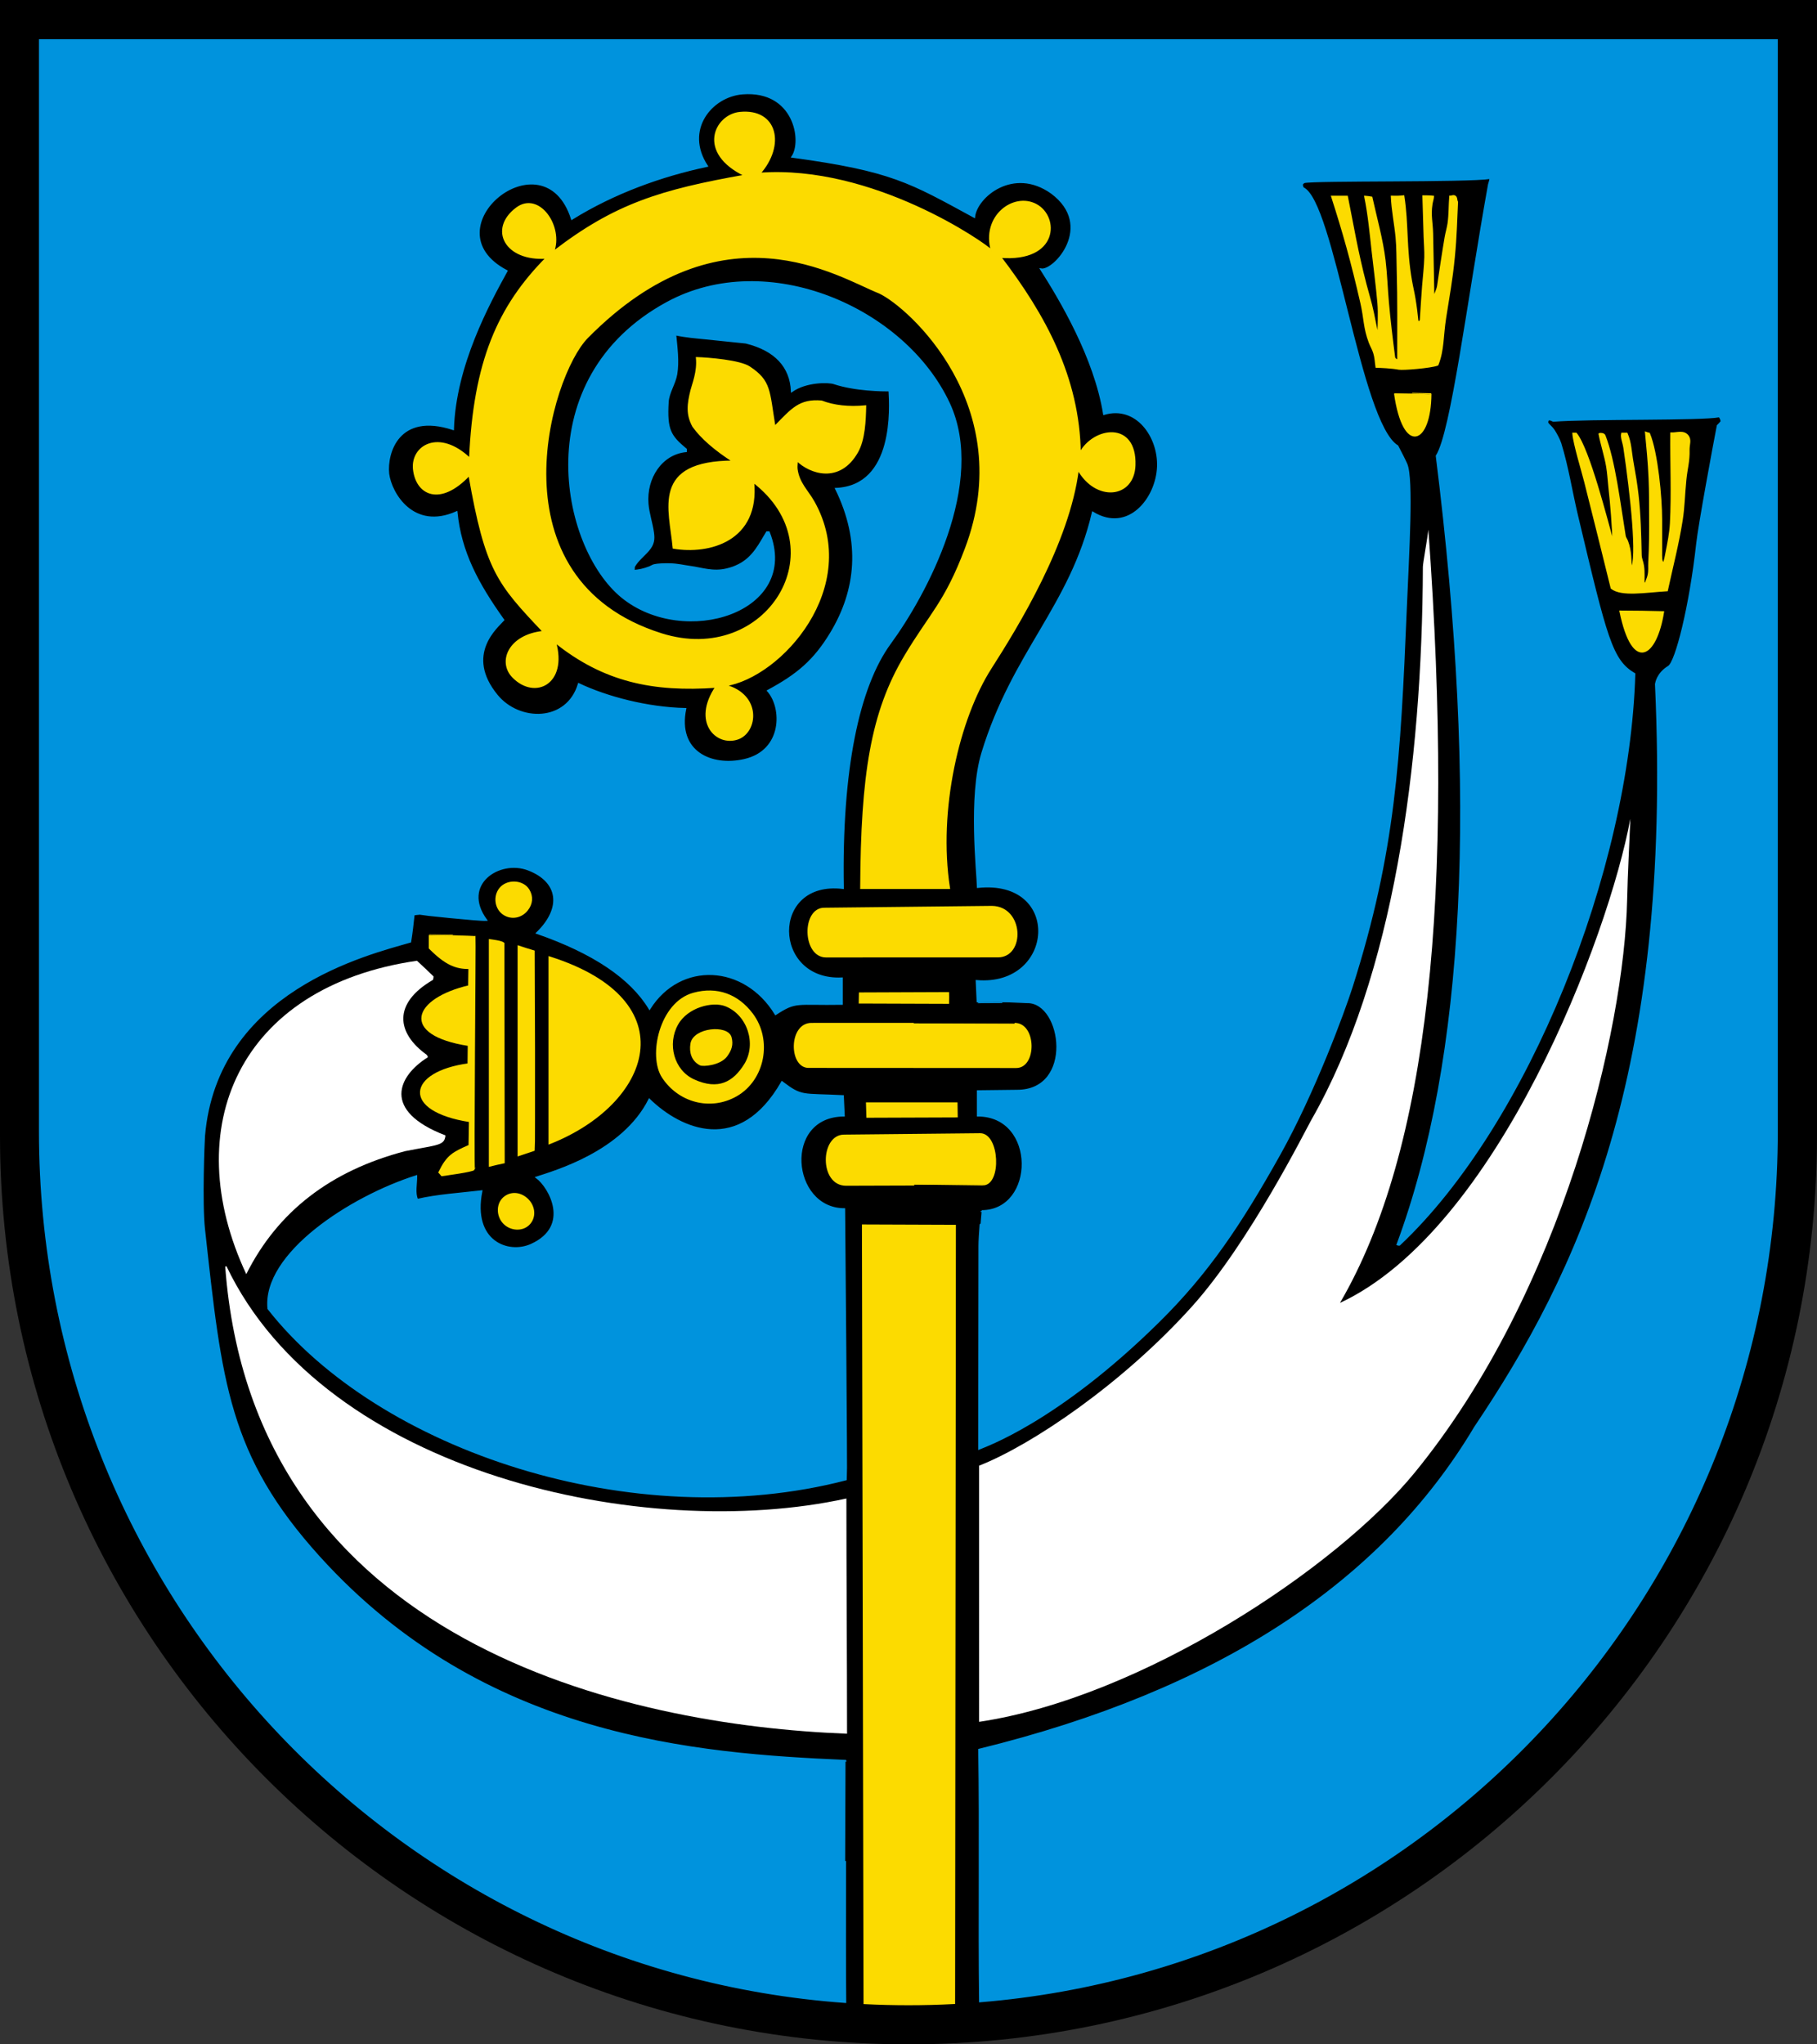 <?xml version="1.0" encoding="iso-8859-1"?>
<!-- Generator: Adobe Illustrator 10.0, SVG Export Plug-In . SVG Version: 3.0.0 Build 77)  -->
<!DOCTYPE svg PUBLIC "-//W3C//DTD SVG 1.0//EN"    "http://www.w3.org/TR/2001/REC-SVG-20010904/DTD/svg10.dtd">
<svg  xmlns="http://www.w3.org/2000/svg" xmlns:xlink="http://www.w3.org/1999/xlink" xmlns:a="http://ns.adobe.com/AdobeSVGViewerExtensions/3.0/"
	 	 width="283.465" height="318.897" viewBox="0 0 283.465 318.897"
	 style="overflow:visible;enable-background:new 0 0 283.465 318.897" xml:space="preserve">
	<rect x="0" y="0" width="283.465" height="318.897" fill="#333333" stroke="none"/>
	<g id="CMYK_Wappen">
		<path style="fill-rule:evenodd;clip-rule:evenodd;" d="M0,0h283.465v177.165c0,78.278-63.455,141.732-141.732,141.732
			S0,255.443,0,177.165V0z"/>
		<g>
			
				<path style="fill-rule:evenodd;clip-rule:evenodd;fill:#0093DD;stroke:#0093DD;stroke-width:0.283;stroke-miterlimit:3.864;" d="
				M131.985,230.771c0.093-0.341-0.257-39.763-0.28-42.161c-8.407-0.027-9.72-14.527-0.06-14.588
				c-0.05-1.017-0.086-2.033-0.14-3.049c-6.427-0.331-6.385,0.2-9.506-2.173c-6.64,11.596-15.827,7.471-20.705,2.73
				c-4.122,8.178-14.685,11.183-17.577,12.137c2.018,1.478,5.489,7.639-0.837,10.502c-3.593,1.627-9.333-0.462-7.771-8.35
				c-3.032,0.355-7.025,0.623-10.004,1.335c-0.505-1.005-0.145-2.56-0.159-3.687c-10.211,3.24-23.936,12.098-23.077,20.667
				C59.11,226.146,98.798,239.396,131.985,230.771z"/>
			
				<path style="fill-rule:evenodd;clip-rule:evenodd;fill:#0093DD;stroke:#0093DD;stroke-width:0.283;stroke-miterlimit:3.864;" d="
				M152.884,312.196c-0.166-12.581,0.069-26.843-0.135-39.265c37.021-9.076,62.81-25.837,77.361-50.282
				c16.058-23.905,31.007-54.904,28.219-115.93c0.045-0.171,0.205-1.627,1.992-2.73c1.164-0.719,3.352-9.343,4.444-19.231
				c0.322-2.917,2.584-15.145,3.208-18.355c0.21-0.21,0.423-0.416,0.598-0.657c-0.059-0.35-0.127-0.518-0.338-0.798
				c-2.701,0.569-20.446,0.244-25.887,0.698c-0.128,0.011-0.998-0.671-0.938,0.359c0.295,0.38,0.713,0.696,0.977,1.096
				c0.354,0.536,0.869,1.486,1.057,2.092c1.125,3.642,1.71,7.496,2.591,11.2c4.583,19.278,5.366,22.61,8.947,24.733
				c-0.899,30.706-16.667,70.22-36.667,89.044c-0.096,0.013-0.212,0-0.3-0.04c10.719-28.919,12.758-69.922,6.118-123.004
				c2.354-3.73,4.791-23.605,8.15-42.351c0.012-0.061,0.298-0.875,0.199-0.996c-3.621,0.554-27.309,0.241-29.015,0.638
				c-0.606,0.354-0.237,0.577-0.239,0.896c4.784,1.915,8.883,36.707,14.786,40.277c0.396,0.779,1.069,2.041,1.396,2.791
				c1.014,2.327,0.289,13.83-0.08,22.66c-0.97,23.191-1.719,37.792-8.449,58.912c-1.223,3.837-5.853,16.434-11.267,26.114
				c-6.122,10.947-11.203,18.517-18.845,26.061c-15.846,15.643-27.263,19.512-28.02,19.85c0-10.542,0.04-21.085,0.04-31.628
				c0-1.579,0.36-5.459,0.358-5.44c8.525-0.014,8.713-14.889-0.598-14.888l-0.002-3.813l6.12-0.073
				c9.005,0.01,7.192-13.802,1.63-13.802c0.002-0.018-7.785-0.007-7.787,0.011l-0.15-3.324c12.375,1.063,13.563-16.063,0.189-14.653
				c-0.055-2.313-1.376-14.099,0.697-20.906c4.801-15.754,13.801-22.879,17.238-37.504c5.563,3.375,9.987-2.175,10.165-7.177
				c0.168-4.702-3.353-9.698-8.415-8.198c-1.424-8.876-6.875-17.938-9.813-22.563c2.063,0.375,8.521-6.803,1.644-11.932
				c-5.994-4.274-11.769,0.619-12.081,3.744c-10-5.438-12.813-7.25-28.375-9.375c1.688-2.438,0.375-10.5-7.75-9.875
				c-4.901,0.377-9.25,5.688-5.563,11.313c-7.063,1.5-14.438,4.125-21.077,8.243c-4.36-13.618-22.798,1.507-10.173,8.132
				c-2.75,5-8.063,14.688-8.362,24.67c-8.547-2.792-10.45,3.705-10.104,6.976c0.403,3.105,3.903,8.979,10.653,5.979
				c0.625,6.25,3.25,11.125,7.302,16.819c-0.927,1.056-6.239,5.368-1.015,11.761c3.493,4.273,10.963,4.295,12.775-1.768
				c4.37,2.082,10.75,3.75,16.625,3.875c-1.375,6.688,4.006,9.149,9.221,7.957c6.092-1.394,6.029-8.144,3.664-10.784
				c4.615-2.485,7.238-4.687,9.845-9.008c4.021-6.665,4.833-14.227,0.779-22.499c9.241-0.416,8.468-12.748,8.328-15.327
				c-0.962,0-5.337-0.026-8.648-1.136c-0.873-0.293-4.376-0.328-6.577,1.235c-0.174-3.813-2.549-6.438-7.174-7.573l-6.185-0.638
				c-1.603-0.164-3.239-0.283-4.815-0.638c0.188,2.014,0.499,4.211,0.159,6.218c-0.246,1.451-1.247,2.85-1.335,4.325
				c-0.262,4.367,0.379,5.331,2.83,7.374v0.299c-3.842,0.382-6.306,4.155-5.979,8.211c0.12,1.498,0.653,2.996,0.856,4.484
				c0.144,1.048,0.081,1.794-0.757,2.77c-0.705,0.821-1.706,1.578-2.232,2.551c0.01,0.146-0.016,0.505-0.06,0.638
				c0.861-0.062,1.523-0.194,2.431-0.538c0.326-0.123,0.556-0.302,0.817-0.358c0.556-0.12,1.458-0.158,2.392-0.14
				c1.267,0.026,2.17,0.273,3.222,0.412c1.704,0.224,3.527,0.915,5.687,0.385c0.737-0.181,1.151-0.323,1.833-0.658
				c2.368-1.165,3.383-3.438,4.424-5.122h0.299c4.913,12.435-13.212,17.997-22.897,10.104c-9.563-7.794-14.767-34.048,7.035-45.897
				c15.632-8.496,37.006,0.847,43.941,15.645c5.837,12.453-3.652,29.938-9.167,37.467c-4.937,6.741-7.687,19.741-7.354,38.185
				c-11.521-1.382-11.208,14.619-0.159,14.09v3.986c-7.195,0.12-7.103-0.524-10.343,1.594c-4.831-7.927-14.894-8.427-19.669-0.856
				c-2.909-4.809-8.762-8.742-17.557-11.798c4.082-3.959,3.395-8.084-1.355-9.898c-4.553-1.739-10.625,2.314-6.576,7.866
				c-1.156,0.069-10.391-0.914-10.442-0.957c-0.285,0.029-0.575,0.043-0.856,0.1c-0.154,1.413-0.305,2.844-0.539,4.245
				c-6.513,1.889-30.246,7.572-32.164,30.313c-0.063,0.755-0.45,10.462,0,14.529c2.641,23.845,3.641,35.344,17.956,51.159
				c25.656,28.343,58.935,30.748,82.104,31.767c0.002-0.015-0.125,29.106-0.028,37.634C61.636,307.234,6.219,248.361,6.219,176.478
				V6.26h270.99v170.218C277.209,247.906,222.491,306.488,152.884,312.196z"/>
		</g>
		<g>
			<path style="fill-rule:evenodd;clip-rule:evenodd;fill:#FFFFFF;" d="M132.144,270.44c0-12.23-0.1-24.46-0.1-36.69
				c-31.434,6.896-81.246-3.854-96.711-36.231c-0.057,0.026-0.137,0.053-0.199,0.04C39.485,256.396,97.86,269.146,132.144,270.44z"
				/>
			<path style="fill-rule:evenodd;clip-rule:evenodd;fill:#FFFFFF;" d="M152.749,268.587c25.251-3.765,55.703-23.869,67.995-38.922
				c23.111-28.303,32.663-69.19,33.101-89.304c0.092-4.206,0.339-8.43,0.498-12.635c-3.374,18.3-20.704,64.063-45.297,75.513
				c13.872-23.748,17.923-63.661,13.791-120.613c-0.144,1.359-0.855,5.236-0.857,5.779c-0.109,30.941-4.563,63.849-17.417,86.315
				c-0.796,1.391-9.598,19.057-18.593,29.064c-10.815,12.032-24.984,21.612-33.221,24.845V268.587z"/>
			<path style="fill-rule:evenodd;clip-rule:evenodd;fill:#FFFFFF;" d="M38.422,198.754c4.876-9.747,13.146-16.144,24.811-19.192
				c5.139-1.004,6.128-0.854,6.257-2.452c-10.004-3.84-7.379-9.277-2.79-12.157c0.154-0.097-0.159-0.438-0.159-0.438
				c-4.68-3.37-5.305-7.995,0.996-11.659c0.064-0.165,0.105-0.36,0.1-0.538c-0.836-0.837-1.72-1.648-2.59-2.451
				C37.235,153.896,27.735,175.958,38.422,198.754z"/>
		</g>
		<g>
			
				<path style="fill-rule:evenodd;clip-rule:evenodd;fill:#FCDB00;stroke:#FCDB00;stroke-width:0.283;stroke-miterlimit:3.864;" d="
				M134.858,312.481l-0.248-121.336l14.375,0.054l-0.123,121.267c-2.367,0.124-4.751,0.187-7.148,0.187
				C139.415,312.652,137.129,312.595,134.858,312.481z"/>
			
				<path style="fill-rule:evenodd;clip-rule:evenodd;fill:#FCDB00;stroke:#FCDB00;stroke-width:0.283;stroke-miterlimit:3.864;" d="
				M82.61,190.833c-1.025,1.193-2.963,1.064-4.031-0.089c-1.069-1.153-1.057-3.104,0.217-4.027c1.102-0.8,2.487-0.562,3.47,0.38
				C83.321,188.11,83.564,189.724,82.61,190.833z"/>
			
				<path style="fill-rule:evenodd;clip-rule:evenodd;fill:#FCDB00;stroke:#FCDB00;stroke-width:0.283;stroke-miterlimit:3.864;" d="
				M153.36,184.771c0.002-0.018-21.356,0.053-21.356,0.053c-4.081,0.01-3.894-7.695-0.331-7.695l21.236-0.217
				C155.798,176.896,156.126,184.728,153.36,184.771z"/>
			
				<path style="fill-rule:evenodd;clip-rule:evenodd;fill:#FCDB00;stroke:#FCDB00;stroke-width:0.283;stroke-miterlimit:3.864;" d="
				M68.932,183.329c-0.123-0.16-0.259-0.313-0.398-0.458c1.288-2.631,2.175-3.043,4.702-4.162l0.063-3.813
				c-10.711-1.678-9.563-7.625-0.221-8.886l0.033-2.989c-10.75-1.688-8.5-7.188,0.063-9.188l0.043-2.81
				c-2.043-0.002-3.617-0.554-6.178-3.129v-1.993c0.002-0.019,7.012,0.102,7.01,0.119c0.062,0.142-0.271,36.473-0.095,36.352
				C73.831,182.68,69.276,183.279,68.932,183.329z"/>
			
				<path style="fill-rule:evenodd;clip-rule:evenodd;fill:#FCDB00;stroke:#FCDB00;stroke-width:0.283;stroke-miterlimit:3.864;" d="
				M76.404,181.834v-35.195c0.409,0.061,1.774,0.21,2.144,0.507l0.049,34.19C77.866,181.498,77.128,181.64,76.404,181.834z"/>
			
				<path style="fill-rule:evenodd;clip-rule:evenodd;fill:#FCDB00;stroke:#FCDB00;stroke-width:0.283;stroke-miterlimit:3.864;" d="
				M80.889,180.2v-32.565c0.551,0.183,1.849,0.608,2.409,0.761c0.022,0.102,0.065,30.804,0,31
				C82.624,179.625,81.563,179.966,80.889,180.2z"/>
			
				<path style="fill-rule:evenodd;clip-rule:evenodd;fill:#FCDB00;stroke:#FCDB00;stroke-width:0.283;stroke-miterlimit:3.864;" d="
				M85.711,178.346v-29.017C107.298,156.146,101.485,172.146,85.711,178.346z"/>
			
				<path style="fill-rule:evenodd;clip-rule:evenodd;fill:#FCDB00;stroke:#FCDB00;stroke-width:0.283;stroke-miterlimit:3.864;" d="
				M149.271,174.166l-13.968,0.05l-0.063-2.125h14L149.271,174.166z"/>
			
				<path style="fill-rule:evenodd;clip-rule:evenodd;fill:#FCDB00;stroke:#FCDB00;stroke-width:0.283;stroke-miterlimit:3.864;" d="
				M116.223,166.071c2-3.212,0.523-7.827-2.991-9.229c-2.059-0.822-6.019,0.155-7.57,2.912c-1.745,3.099-0.665,7.274,2.57,8.749
				C112.11,170.271,114.501,168.837,116.223,166.071z M114.846,170.893c-4.006,2.279-8.938,0.969-11.458-2.89
				c-2.152-3.295-0.398-11.594,4.824-13.012c3.642-0.989,6.863,0.19,9.127,3.208C120.366,162.235,119.23,168.397,114.846,170.893z"
				/>
			
				<path style="fill-rule:evenodd;clip-rule:evenodd;fill:#FCDB00;stroke:#FCDB00;stroke-width:0.283;stroke-miterlimit:3.864;" d="
				M126.112,166.44c-2.915-0.041-2.934-6.787,0.518-6.738c0.018,0,31.647-0.019,31.646,0c3.278-0.048,3.341,6.764,0.259,6.756
				L126.112,166.44z"/>
			
				<path style="fill-rule:evenodd;clip-rule:evenodd;fill:#FCDB00;stroke:#FCDB00;stroke-width:0.283;stroke-miterlimit:3.864;" d="
				M109.246,166.05c-1.218-0.631-1.612-1.874-1.395-3.229c0.384-2.396,5.634-2.863,6.14-0.995c0.303,1.118,0.015,1.962-0.678,2.89
				C112.315,166.055,109.673,166.271,109.246,166.05z"/>
			
				<path style="fill-rule:evenodd;clip-rule:evenodd;fill:#FCDB00;stroke:#FCDB00;stroke-width:0.283;stroke-miterlimit:3.864;" d="
				M134.11,156.396l0.026-1.446l13.786-0.054c0,0,0.03,1.146,0.004,1.548L134.11,156.396z"/>
			
				<path style="fill-rule:evenodd;clip-rule:evenodd;fill:#FCDB00;stroke:#FCDB00;stroke-width:0.283;stroke-miterlimit:3.864;" d="
				M154.743,141.448c4.867,0.072,5.055,7.76,0.938,7.75l-26.817,0.011c-3.565-0.001-3.69-7.563-0.199-7.474L154.743,141.448z"/>
			
				<path style="fill-rule:evenodd;clip-rule:evenodd;fill:#FCDB00;stroke:#FCDB00;stroke-width:0.283;stroke-miterlimit:3.864;" d="
				M78.654,142.623c-1.35-0.836-1.624-2.791-0.623-4.024c1.088-1.34,3.52-1.254,4.422,0.218c0.64,1.044,0.527,2.174-0.237,3.131
				C81.333,143.051,79.855,143.367,78.654,142.623z"/>
			
				<path style="fill-rule:evenodd;clip-rule:evenodd;fill:#FCDB00;stroke:#FCDB00;stroke-width:0.283;stroke-miterlimit:3.864;" d="
				M134.336,138.527c0.087-17.694,1.649-27.444,6.875-36.192c3.974-6.651,6.249-8.271,9.446-16.721
				c8.453-22.344-8.923-37.906-13.492-39.979c-6.305-2.49-24.406-14.415-45.556,6.995c-5.908,5.982-15.312,37.827,11.579,46.296
				c16.479,5.19,27.84-13.39,14.328-23.776c0.906,9.182-6.906,11.244-12.436,10.304c-0.556-6.057-3.408-13.435,9.347-13.473
				c-2.886-1.851-4.978-3.678-6.277-5.48c-1.028-1.859-0.822-3.487-0.286-5.633c0.224-0.894,1.059-2.911,0.844-5.029
				c1.852,0.062,6.71,0.455,8.211,1.455c3.279,2.187,2.993,3.615,3.926,9.307c2.752-2.808,3.891-4.269,7.313-3.986
				c1.958,0.748,4.236,1,6.835,0.757c-0.048,2.175-0.153,5.17-1.255,7.115c-2.771,4.888-7.35,3.32-9.406,1.295
				c0,0.426-0.094,0.99-0.04,1.396c0.297,2.226,1.662,3.353,2.67,5.161c7.354,13.188-5.095,27.223-13.869,28.579
				c5.643,1.477,5.018,7.227,2.018,8.29c-3.287,1.164-7.082-2.56-3.375-8.063c-9.832,0.691-17.5-0.875-25.125-7
				c1.813,6.438-3.125,8.938-6.557,5.46c-2.332-2.363-0.631-6.522,4.761-7.057c-7.179-7.585-8.981-9.583-11.599-24.474
				c-4.605,4.883-8.23,3.008-8.648-0.877c-0.388-3.604,3.918-6.24,8.748-1.614c0.67-15.126,4.382-23.703,11.982-31.376
				c-6.429,0.48-9.009-4.465-4.708-7.706c3.458-2.607,7.234,2.858,5.708,6.831c9.625-7.438,16.813-9.625,29.963-11.952
				c-7.525-3.61-4.646-9.402-0.835-9.784c5.747-0.576,6.997,5.049,3.06,9.486c17.625-1.313,35.206,10.932,36.25,12.063
				c-1.563-5.375,3.394-9.055,6.882-7.201c3.556,1.889,3.418,8.856-5.569,8.139c6.932,9.074,12.264,18.834,12.425,30.644
				c2.138-4.019,8.763-5.019,8.529,1.854c-0.172,5.047-6.017,5.627-8.828,0.598c-1.408,11.448-9.501,24.592-13.631,31.05
				c-4.974,7.776-8.37,22.104-6.477,34.299H134.336z"/>
			
				<path style="fill-rule:evenodd;clip-rule:evenodd;fill:#FCDB00;stroke:#FCDB00;stroke-width:0.283;stroke-miterlimit:3.864;" d="
				M260.063,92.092c-3.392,0.207-7.087,0.877-8.649-0.359c-1.354-5.526-2.737-11.043-4.125-16.562
				c-0.422-1.681-1.731-5.94-1.853-7.533h0.438c1.989,2.464,4.782,13.453,5.839,17.279c-0.102-3.046-0.335-6.01-0.665-9.042
				c-0.109-1.008-0.165-2.058-0.332-3.056c-0.285-1.714-0.864-3.41-1.195-5.122c0.068-0.065,0.678-0.063,0.797,0.239
				c1.543,3.896,2.335,10.606,3.169,15.685c0.044,0.266,0.233,0.48,0.358,0.797c0.628,1.585,0.486,3.16,0.638,4.324
				c1.11-1.383-0.011-11.579-1.083-18.873c-0.128-0.872-0.498-1.634-0.352-2.232h0.737c0.62,1.417,0.608,2.772,0.93,4.557
				c0.347,1.922,0.574,3.298,0.765,4.949c0.359,3.138,0.427,6.313,0.498,9.466c0.012,0.542,0.262,0.989,0.358,1.634
				c0.165,1.1,0.048,1.911,0.1,2.85l0.339-0.159c0.092-0.392,0.292-0.716,0.398-1.196c0.168-0.757,0.071-1.337,0.106-1.986
				c0.134-2.487,0.154-4.91,0.133-7.401c-0.017-1.897,0.014-3.479-0.08-5.7c-0.118-2.796-0.347-4.783-0.558-7.155
				c0.159,0.062,0.33,0.109,0.498,0.14c1.249,3.012,1.894,9.992,1.894,13.373v5.341c0,0.135-0.075,1.534,0.398,1.455
				c0.177-0.291,0.338-1.271,0.398-1.574c0.299-1.494,0.618-3.081,0.697-4.604c0.244-4.673,0.013-9.357,0.06-14.031
				c0.81,0.044,1.879-0.414,2.531,0.339c0.578,0.666,0.178,1.371,0.199,2.252c0.044,1.813-0.316,2.819-0.498,4.624
				c-0.249,2.47-0.246,4.224-0.578,6.338C261.799,84.813,260.843,88.465,260.063,92.092z"/>
			
				<path style="fill-rule:evenodd;clip-rule:evenodd;fill:#FCDB00;stroke:#FCDB00;stroke-width:0.283;stroke-miterlimit:3.864;" d="
				M224.271,56.896c-1.108,0.417-5.411,0.75-6.019,0.638c-1.208-0.223-2.827-0.283-3.527-0.299
				c-0.114-0.716-0.105-1.364-0.358-2.192c-0.202-0.663-0.453-0.986-0.697-1.635c-0.86-2.282-0.753-3.74-1.296-6.118
				c-1.496-6.554-2.807-11.165-4.563-16.621h2.332c0.923,4.578,1.53,8.422,2.909,13.711c0.321,1.231,0.546,1.915,0.857,3.149
				c0.492,1.953,0.656,3.377,1.115,5.042c0-1.722,0.145-3.574,0-5.281c-0.226-2.67-0.594-5.347-0.89-8.012
				c-0.317-2.854-0.588-5.792-1.163-8.609c0.331,0.014,0.67,0.089,0.997,0.14c0.698,3.156,1.666,6.595,2.053,9.805
				c0.26,2.159,0.325,4.367,0.518,6.537c0.254,2.866,0.603,5.738,0.977,8.59c0.036,0.272,0.37,0.441,0.598,0.498
				c0-4.727,0.06-9.446-0.079-14.17c-0.05-1.675-0.018-3.416-0.18-5.082c-0.205-2.12-0.645-4.185-0.737-6.317
				c0.593,0.013,1.246,0.013,1.833-0.06c0.679,4.369,0.302,8.105,1.196,13.193c0.19,1.083,0.357,1.684,0.538,2.77
				c0.226,1.361,0.334,2.332,0.458,3.507l0.239,0.239c0.033-0.048,0.258-0.378,0.259-0.398c0.116-1.765,0.21-3.533,0.353-5.295
				c0.12-1.489,0.309-3.019,0.346-4.511c0.025-1.036-0.072-2.11-0.106-3.148l-0.192-6.357c0.513,0,1.023-0.003,1.534,0.06
				c-0.04,0.392-0.168,0.726-0.239,1.196c-0.27,1.768,0.062,2.796,0.1,4.583c0.083,3.957,0.128,6.763,0.199,10.145
				c0.188-0.602,0.608-1.4,0.697-1.993c0.379-2.525,0.748-5.056,1.176-7.573c0.124-0.727,0.355-1.472,0.459-2.192
				c0.191-1.341,0.154-2.803,0.259-4.165c0.187,0.012,0.447-0.17,0.697-0.06c0.351,0.154,0.233,0.617,0.398,0.896
				c-0.143,2.864-0.17,5.262-0.498,8.609c-0.364,3.712-0.785,5.781-1.355,9.467C225.025,52.438,225.182,54.6,224.271,56.896z"/>
			
				<path style="fill-rule:evenodd;clip-rule:evenodd;fill:#FCDB00;stroke:#FCDB00;stroke-width:0.283;stroke-miterlimit:3.864;" d="
				M259.465,95.479c-2.228-0.053-4.448-0.1-6.677-0.1C254.764,104.968,258.36,102.396,259.465,95.479z"/>
			
				<path style="fill-rule:evenodd;clip-rule:evenodd;fill:#FCDB00;stroke:#FCDB00;stroke-width:0.283;stroke-miterlimit:3.864;" d="
				M223.176,61.48c0.002-0.018-5.559-0.118-5.561-0.1C218.985,70.958,223.11,69.271,223.176,61.48z"/>
		</g>
	</g>
	<g id="Stanzkontur_innen" style="display:none;">
		
			<path style="display:inline;fill-rule:evenodd;clip-rule:evenodd;fill:none;stroke:#F00000;stroke-width:0.142;stroke-miterlimit:3.864;" d="
			M6.219,6.26v170.218c0,75.208,60.662,136.174,135.495,136.174s135.495-60.966,135.495-136.174V6.26H6.219z"/>
		
			<path style="display:inline;fill-rule:evenodd;clip-rule:evenodd;fill:none;stroke:#F00000;stroke-width:0.283;stroke-miterlimit:3.864;" d="
			M2.835,385.512H280.63v277.796H2.835V385.512z"/>
		
			<path style="display:inline;fill-rule:evenodd;clip-rule:evenodd;fill:none;stroke:#F00000;stroke-width:0.142;stroke-miterlimit:3.864;" d="
			M6.219,6.26v170.218c0,75.208,60.662,136.174,135.495,136.174s135.495-60.966,135.495-136.174V6.26H6.219z"/>
		
			<path style="display:inline;fill-rule:evenodd;clip-rule:evenodd;fill:none;stroke:#F00000;stroke-width:0.283;stroke-miterlimit:3.864;" d="
			M2.835,385.512H280.63v277.796H2.835V385.512z"/>
	</g>
</svg>
